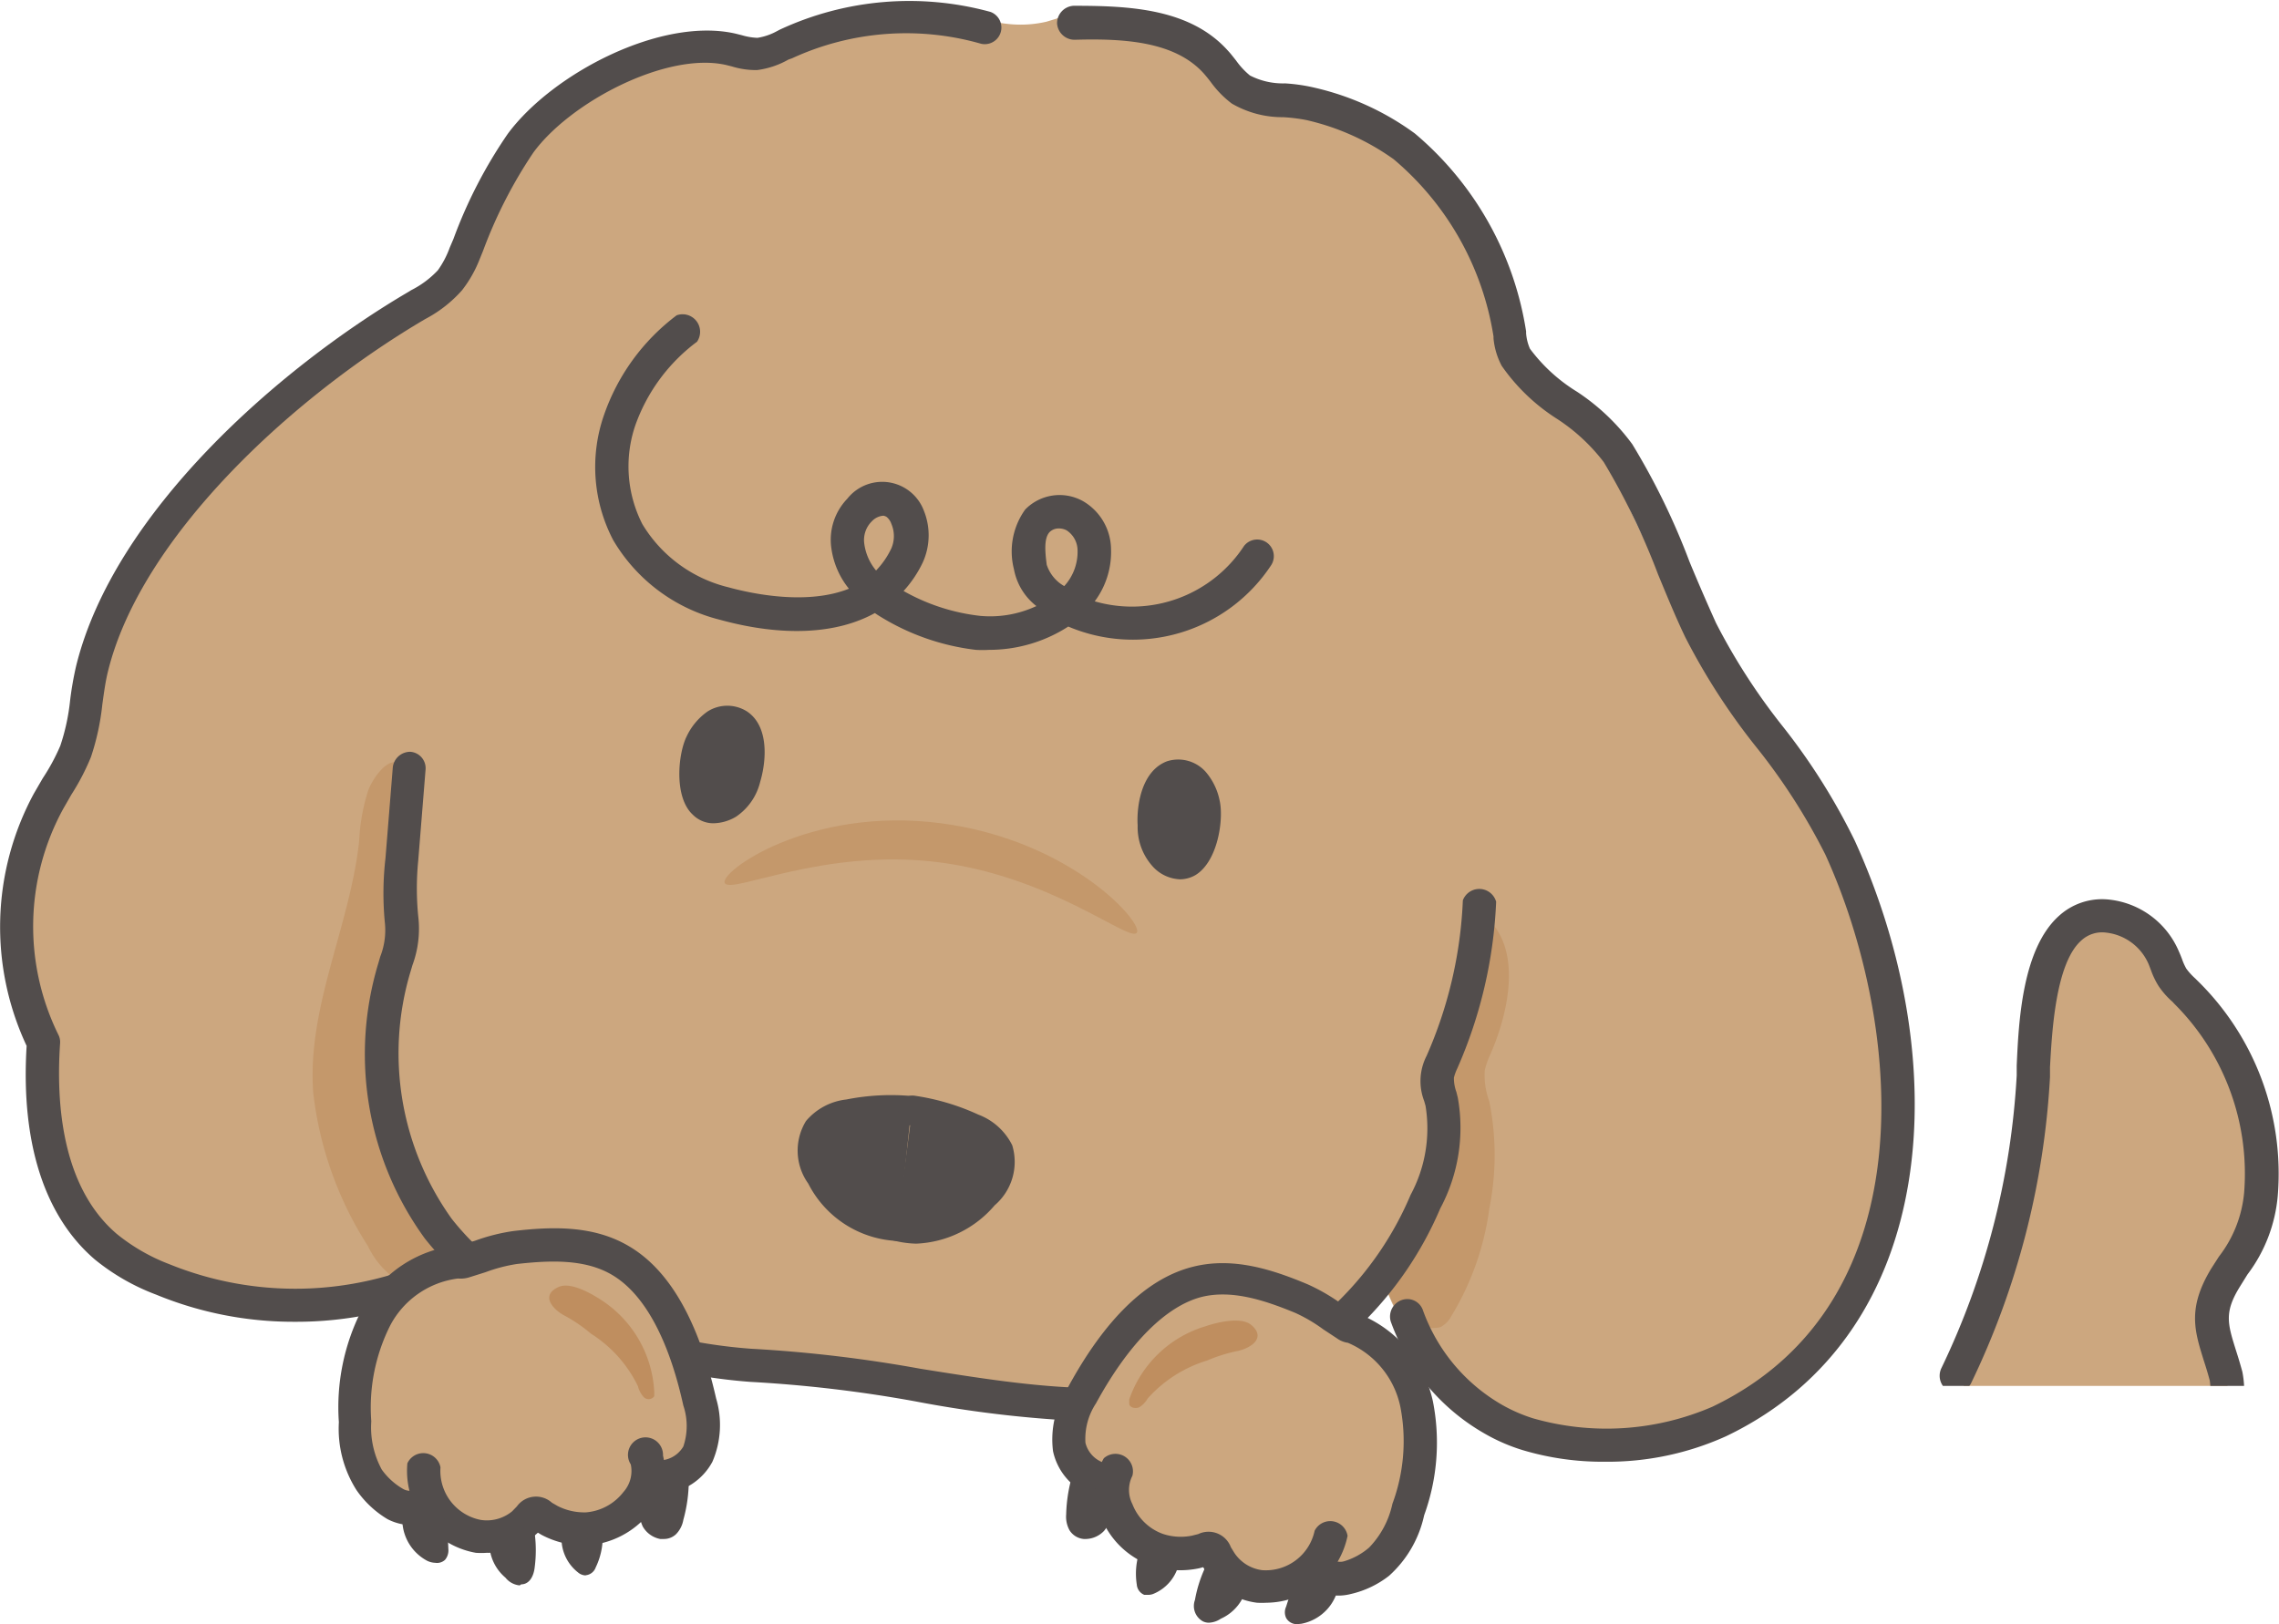 <svg xmlns="http://www.w3.org/2000/svg" xmlns:xlink="http://www.w3.org/1999/xlink" viewBox="0 0 130.07 92.72"><defs><style>.cls-1{fill:none;}.cls-2{fill:#cca77f;}.cls-3{fill:#c4986b;}.cls-4{fill:#524d4c;}.cls-5{fill:#bf8e5f;}.cls-6{clip-path:url(#clip-path);}</style><clipPath id="clip-path"><rect class="cls-1" x="102.7" y="45.05" width="34.07" height="34.07"/></clipPath></defs><g id="レイヤー_2" data-name="レイヤー 2"><g id="レイヤー_1-2" data-name="レイヤー 1"><path class="cls-2" d="M57.52,80.33c-1.74-.21-3.5-.5-5.21-.77S48.78,79,47,78.78c-1.55-.19-2.91-.3-4.16-.34-.56,0-1.12-.06-1.69-.13a36.24,36.24,0,0,1-7.89-2.16l-.76-.27a17.81,17.81,0,0,1-5.65-3.14l-.33-.28-.36.23a7.29,7.29,0,0,1-.78.42,20.69,20.69,0,0,1-11,1.71,19.94,19.94,0,0,1-5.23-1.36,12.34,12.34,0,0,1-3.35-2C3,69.14,1.69,65.07,2,59.73v-.1l0-.15a15.54,15.54,0,0,1,.39-14c.16-.29.33-.57.5-.85a12.4,12.4,0,0,0,1-1.94A12.11,12.11,0,0,0,4.44,40a19.56,19.56,0,0,1,.35-2C6.91,29.44,16.2,21.32,23.51,17l.11-.06a6,6,0,0,0,1.67-1.27A6,6,0,0,0,26,14.24l.2-.49a27.55,27.55,0,0,1,3-5.91C31.55,4.78,37.1,1.71,41.13,2.2a4.62,4.62,0,0,1,.63.11l.31.08a6.36,6.36,0,0,0,.75.16,1.87,1.87,0,0,0,.33,0,3.52,3.52,0,0,0,1.28-.43l.16-.07A17.11,17.11,0,0,1,53.76.61a16.35,16.35,0,0,1,2.63.54,6,6,0,0,0,1,.2,6.55,6.55,0,0,0,2.33-.11l.53-.16A5.1,5.1,0,0,1,61.92.76l.14,0,.07,0,.11,0a21.75,21.75,0,0,1,2.5.14,7.66,7.66,0,0,1,5,2.25c.16.18.31.37.46.55a4.56,4.56,0,0,0,.9,1,3.17,3.17,0,0,0,1.45.47l.79.07.82.07a5.89,5.89,0,0,1,.71.13A9,9,0,0,1,79,8.26c2.19,2.25,5.32,5.07,6.41,8.1,1,2.65.61,5,3.07,7a27.33,27.33,0,0,1,2.44,1.94,10.17,10.17,0,0,1,1.82,3.1,36.28,36.28,0,0,0,4.63,8c.58.76,1.16,1.49,1.74,2.22a45.42,45.42,0,0,1,6.33,9.57c5.55,12.2,4.89,27.58-7.13,33.37a16.77,16.77,0,0,1-8.78,1.25A13.37,13.37,0,0,1,87,82.31a10.49,10.49,0,0,1-2-.86,11.64,11.64,0,0,1-5.19-6.18,9.17,9.17,0,0,0-.38-.93l-.38-.86-.62.71c-.39.44-.76.83-1.13,1.18a20.23,20.23,0,0,1-5.55,3.53C67,81.09,61.87,80.85,57.52,80.33Z"/><path class="cls-3" d="M64.85,53.28c-.58.38-5-3.3-11.41-4.07S41.86,51,41.38,50.44,46.12,46,53.71,47,65.45,52.9,64.85,53.28Z"/><path class="cls-3" d="M21,45.17A11.09,11.09,0,0,0,20.5,48c-.52,4.87-3,9.52-2.62,14.41A20.5,20.5,0,0,0,21,71.14a4.91,4.91,0,0,0,1.84,2.06,1.8,1.8,0,0,0,2.42-.65,2.66,2.66,0,0,0-.28-2c-1.55-3.58-3.36-7.24-3.24-11.14a41.74,41.74,0,0,1,.9-5.63,52.78,52.78,0,0,0,.56-7.44c0-.62.26-2.41-.44-2.77S21.18,44.61,21,45.17Z"/><path class="cls-3" d="M81.93,65a19,19,0,0,1-2.2,7.18,2.69,2.69,0,0,0-.52,1.36,2.14,2.14,0,0,0,.4,1,3.14,3.14,0,0,0,.75.87,2.42,2.42,0,0,0,1.84.36,1.47,1.47,0,0,0,.63-.63A15.81,15.81,0,0,0,85,69a15.57,15.57,0,0,0,0-6.12,4.33,4.33,0,0,1-.26-1.77,4.37,4.37,0,0,1,.33-.94c1-2.29,1.9-6.07-.37-7.9-.59.66-.69,2.17-.89,3-.26,1.09-.5,2.19-.72,3.29Q82.41,61.82,81.93,65Z"/><path class="cls-4" d="M16.82,75.46a20.57,20.57,0,0,1-7.91-1.55,12.45,12.45,0,0,1-3.49-2c-2.89-2.47-4.24-6.69-3.9-12.2a16,16,0,0,1,.41-14.4l.51-.88a11.75,11.75,0,0,0,1-1.85A12,12,0,0,0,4,40a18.52,18.52,0,0,1,.35-2c2.16-8.74,11.56-17,19-21.36l.11-.07a5.45,5.45,0,0,0,1.53-1.14,5.36,5.36,0,0,0,.68-1.3l.21-.49a27,27,0,0,1,3.1-6c2.55-3.45,8.77-6.69,13-5.72l.36.09a3.59,3.59,0,0,0,.89.15,3.4,3.4,0,0,0,1.11-.38l.15-.08A17.51,17.51,0,0,1,56.53.68.95.95,0,0,1,56,2.5a15.54,15.54,0,0,0-10.8.83L45,3.4A4.86,4.86,0,0,1,43.21,4a4.66,4.66,0,0,1-1.45-.21l-.32-.08c-3.37-.77-8.88,2.1-11,5a26.49,26.49,0,0,0-2.87,5.61l-.2.49a7,7,0,0,1-1,1.76,7.34,7.34,0,0,1-2,1.59l-.11.06C16.59,22.73,8,30.72,6.15,38.38c-.14.58-.22,1.19-.31,1.84a14.06,14.06,0,0,1-.65,3,13.23,13.23,0,0,1-1.12,2.15l-.47.82a14,14,0,0,0-.27,12.88.92.92,0,0,1,.1.49c-.24,3.49.12,8.22,3.23,10.88a10.87,10.87,0,0,0,3,1.73,19.13,19.13,0,0,0,15.15-.33,1,1,0,0,1,.8,1.73A20.92,20.92,0,0,1,16.82,75.46Z"/><path class="cls-4" d="M91.59,83.45a15.91,15.91,0,0,1-4.71-.67,10.43,10.43,0,0,1-2.1-.91,12,12,0,0,1-5.41-6.44A1,1,0,0,1,80,74.22a.94.94,0,0,1,1.21.58,10.2,10.2,0,0,0,4.55,5.42,9,9,0,0,0,1.73.75,15.22,15.22,0,0,0,10.24-.66c12.52-6,10.72-22.15,6.45-31.52a35,35,0,0,0-4-6.21,37.22,37.22,0,0,1-4-6.21c-.56-1.17-1.06-2.4-1.55-3.58a39.89,39.89,0,0,0-3.1-6.41,10.68,10.68,0,0,0-2.7-2.49,11.08,11.08,0,0,1-3.12-3,4.13,4.13,0,0,1-.47-1.57v-.11a16.59,16.59,0,0,0-5.7-10.12,13.83,13.83,0,0,0-5-2.24,9.78,9.78,0,0,0-1.31-.16,5.73,5.73,0,0,1-2.93-.78,5.78,5.78,0,0,1-1.2-1.23c-.13-.17-.26-.33-.4-.49-1.65-1.83-4.55-2-7.37-1.92a1,1,0,0,1-1-.94,1,1,0,0,1,.94-1c3.11,0,6.62.13,8.8,2.55.17.18.32.38.48.58a4.36,4.36,0,0,0,.79.85,4.12,4.12,0,0,0,2,.45A10,10,0,0,1,75,5a15.58,15.58,0,0,1,5.75,2.62,18.46,18.46,0,0,1,6.35,11.3l0,.11a2.69,2.69,0,0,0,.22.88A9.59,9.59,0,0,0,90,22.36a12.3,12.3,0,0,1,3.16,3,40.07,40.07,0,0,1,3.27,6.72c.48,1.16,1,2.36,1.51,3.49a35.54,35.54,0,0,0,3.8,5.89A36,36,0,0,1,105.86,48c5.66,12.42,5,28.09-7.36,34A16.39,16.39,0,0,1,91.59,83.45Z"/><path class="cls-4" d="M62.73,81.17A66.87,66.87,0,0,1,52.22,80a75.41,75.41,0,0,0-9.41-1.11,31.62,31.62,0,0,1-9.73-2.32l-.75-.27a16.88,16.88,0,0,1-8.08-5.59A17.89,17.89,0,0,1,21.59,55l.11-.38a4.15,4.15,0,0,0,.26-2A17.42,17.42,0,0,1,22,49l.42-5.21a1,1,0,0,1,1-.87.94.94,0,0,1,.87,1l-.42,5.21a16.09,16.09,0,0,0,0,3.18,6,6,0,0,1-.33,2.79l-.11.37a16.23,16.23,0,0,0,2.35,14.11,15,15,0,0,0,7.2,5l.76.27A29.8,29.8,0,0,0,42.87,77a77.7,77.7,0,0,1,9.65,1.14c6.64,1.06,12.91,2.07,18.67-.55a18.7,18.7,0,0,0,5.17-3.28,18.77,18.77,0,0,0,4.15-6.1,8,8,0,0,0,.85-5.08l-.08-.28a3.16,3.16,0,0,1,.14-2.57,24.51,24.51,0,0,0,2.07-8.88,1,1,0,0,1,1.9.08A26.34,26.34,0,0,1,83.17,61a2.87,2.87,0,0,0-.19.52,2.27,2.27,0,0,0,.14.82l.08.32a9.76,9.76,0,0,1-1,6.33,20.55,20.55,0,0,1-4.59,6.7A20.73,20.73,0,0,1,72,79.35,22,22,0,0,1,62.73,81.17Z"/><path class="cls-4" d="M51.3,70a5.14,5.14,0,0,1-4.46-2.86,2.52,2.52,0,0,1-.16-2.66,2.77,2.77,0,0,1,1.79-.91A12.57,12.57,0,0,1,52,63.42"/><path class="cls-4" d="M51.3,70.85h0a6,6,0,0,1-5.17-3.28A3.23,3.23,0,0,1,46,64a3.52,3.52,0,0,1,2.3-1.23,13.11,13.11,0,0,1,3.81-.19A.83.83,0,1,1,52,64.25a11.24,11.24,0,0,0-3.33.16,2.11,2.11,0,0,0-1.28.58c-.33.45-.09,1.23.21,1.76a4.33,4.33,0,0,0,3.75,2.44.83.83,0,0,1,.82.84A.82.82,0,0,1,51.3,70.85Z"/><path class="cls-4" d="M51.19,70a5.15,5.15,0,0,0,5-1.72A2.52,2.52,0,0,0,57,65.75a2.78,2.78,0,0,0-1.52-1.31,12.21,12.21,0,0,0-3.43-1"/><path class="cls-4" d="M52.29,71A5.68,5.68,0,0,1,51,70.82a.83.83,0,0,1-.62-1,.82.82,0,0,1,1-.62,4.34,4.34,0,0,0,4.23-1.48c.42-.44.83-1.14.62-1.66a2.14,2.14,0,0,0-1.1-.87,11.71,11.71,0,0,0-3.2-1,.83.83,0,0,1,.24-1.64,13.2,13.2,0,0,1,3.66,1.08,3.56,3.56,0,0,1,1.94,1.75,3.26,3.26,0,0,1-1,3.43A6.21,6.21,0,0,1,52.29,71Z"/><path class="cls-4" d="M56.45,37.1a6.34,6.34,0,0,1-.76,0,13.39,13.39,0,0,1-5.61-2l-.15-.1c-2.17,1.2-5.25,1.37-8.85.38A9.82,9.82,0,0,1,35,30.84a9,9,0,0,1-.53-7.14A12.05,12.05,0,0,1,38.62,18a1,1,0,0,1,1.16,1.51,10.2,10.2,0,0,0-3.52,4.77,7.26,7.26,0,0,0,.4,5.64,7.91,7.91,0,0,0,4.92,3.61c1.53.42,4.56,1,6.87.08a4.7,4.7,0,0,1-1-2.3,3.38,3.38,0,0,1,.91-2.84,2.54,2.54,0,0,1,4.37.69,3.75,3.75,0,0,1-.06,2.94,6.64,6.64,0,0,1-1.1,1.64,11.47,11.47,0,0,0,4.37,1.42,6.23,6.23,0,0,0,3.21-.56,3.46,3.46,0,0,1-1.28-2.1,4.1,4.1,0,0,1,.64-3.41,2.74,2.74,0,0,1,3.3-.48,3.21,3.21,0,0,1,1.6,2.72,4.71,4.71,0,0,1-.93,3A7.64,7.64,0,0,0,71,31.17a.95.95,0,0,1,1.56,1.08,9.45,9.45,0,0,1-11.59,3.52A8.33,8.33,0,0,1,56.45,37.1Zm4-6.93a.74.74,0,0,0-.55.21c-.32.35-.26,1.1-.16,1.86a2.17,2.17,0,0,0,1,1.22,2.9,2.9,0,0,0,.76-2.05,1.38,1.38,0,0,0-.62-1.13A.92.92,0,0,0,60.42,30.17Zm-10-.73a1,1,0,0,0-.69.32,1.5,1.5,0,0,0-.43,1.3A3,3,0,0,0,50,32.57a4.69,4.69,0,0,0,.87-1.26,1.77,1.77,0,0,0,0-1.41.86.86,0,0,0-.27-.39A.52.52,0,0,0,50.41,29.44Z"/><path class="cls-4" d="M42.17,41.26c.86.58.68,2.2.43,3a2.63,2.63,0,0,1-1,1.62c-2.26,1.23-2.17-2.4-1.63-3.49a2.75,2.75,0,0,1,.89-1.1A1.27,1.27,0,0,1,42.17,41.26Z"/><path class="cls-4" d="M40.73,47a1.65,1.65,0,0,1-1.19-.49c-1.09-1-.84-3.49-.35-4.47a3.61,3.61,0,0,1,1.19-1.42,2.1,2.1,0,0,1,2.26,0h0c1.29.87,1.08,2.9.75,4A3.35,3.35,0,0,1,42,46.63,2.61,2.61,0,0,1,40.73,47Zm0-1.67s.13,0,.45-.15A2,2,0,0,0,41.81,44c.26-.85.21-1.88-.1-2.09a.49.49,0,0,0-.44.06,1.86,1.86,0,0,0-.59.77C40.32,43.49,40.39,45.14,40.71,45.32Z"/><path class="cls-4" d="M66.9,44.24c-1,.36-1.19,2-1.14,2.84a2.59,2.59,0,0,0,.63,1.82c1.9,1.74,2.68-1.82,2.41-3a2.69,2.69,0,0,0-.61-1.27A1.26,1.26,0,0,0,66.9,44.24Z"/><path class="cls-4" d="M67.35,50.2a2.22,2.22,0,0,1-1.52-.69,3.34,3.34,0,0,1-.9-2.38c-.07-1.11.21-3.12,1.68-3.67h0a2.1,2.1,0,0,1,2.19.59,3.59,3.59,0,0,1,.81,1.66c.24,1.06-.1,3.49-1.4,4.26A1.8,1.8,0,0,1,67.35,50.2ZM67.19,45c-.36.14-.65,1.13-.6,2A2,2,0,0,0,67,48.28c.27.25.4.26.4.26.35-.1.82-1.68.64-2.46a1.9,1.9,0,0,0-.4-.89A.5.5,0,0,0,67.19,45Z"/><path class="cls-2" d="M21.42,74.15a10.67,10.67,0,0,0-1.4,5,8.21,8.21,0,0,0,.54,4.69c1.21,2.28,4.07,3,6.6,3.52a3.27,3.27,0,0,0,1.67,0c.58-.19,1-.71,1.61-.85,1.06-.27,2.08.72,3.17.65a3.34,3.34,0,0,0,1.64-.73c2.07-1.41,4.35-3.19,4.43-5.69A7.8,7.8,0,0,0,39,77.76c-1-2.6-2.22-5.45-4.76-6.58s-4.89.09-7.41.72C24.71,72.42,22.83,72,21.42,74.15Z"/><path class="cls-4" d="M23.48,87.07a3.07,3.07,0,0,1-1.36-.34,5.69,5.69,0,0,1-1.78-1.67,6.53,6.53,0,0,1-1-3.87,12.23,12.23,0,0,1,1.3-6.4,7,7,0,0,1,5.67-3.71h0l.81-.25a10.88,10.88,0,0,1,2.18-.55c2.22-.26,4.56-.33,6.57.85,2.34,1.36,4,4.29,5,8.7a5.31,5.31,0,0,1-.21,3.62,3.47,3.47,0,0,1-3.94,1.72A1,1,0,0,1,36.11,84a.94.94,0,0,1,1.17-.66A1.61,1.61,0,0,0,39,82.58a3.67,3.67,0,0,0,0-2.34c-.84-3.82-2.25-6.4-4.09-7.47-1.54-.9-3.51-.82-5.4-.61a9,9,0,0,0-1.8.47l-.89.28a1.67,1.67,0,0,1-.68.08,5.09,5.09,0,0,0-3.89,2.72,10.44,10.44,0,0,0-1.06,5.43,5.05,5.05,0,0,0,.6,2.76A3.87,3.87,0,0,0,23,85a.82.82,0,0,0,.82,0,1,1,0,0,1,1.34,0,1,1,0,0,1,0,1.35A2.41,2.41,0,0,1,23.48,87.07Z"/><path class="cls-4" d="M27.78,88.65a4.4,4.4,0,0,1-.62,0,4.75,4.75,0,0,1-3.91-5.11,1,1,0,0,1,1.89.23,2.85,2.85,0,0,0,2.29,3,2.27,2.27,0,0,0,1.8-.49L29.5,86a1.35,1.35,0,0,1,2-.21l.33.19a3.35,3.35,0,0,0,1.62.36,3,3,0,0,0,2.13-1.16A1.8,1.8,0,0,0,36,83.6a1,1,0,1,1,1.84-.5,3.68,3.68,0,0,1-.74,3.23,5,5,0,0,1-3.65,1.9,5.2,5.2,0,0,1-2.55-.61l-.2-.12-.18.16A4.05,4.05,0,0,1,27.78,88.65Z"/><path class="cls-4" d="M23.4,86.37a2.23,2.23,0,0,0,1.19,2.34c.13.07.31.11.41,0a.38.38,0,0,0,.07-.28L25,87.06"/><path class="cls-4" d="M24.84,89.22a1.14,1.14,0,0,1-.45-.11A2.67,2.67,0,0,1,23,86.29a.44.44,0,0,1,.87.15,1.81,1.81,0,0,0,.78,1.78l0-1.14a.44.44,0,1,1,.88,0l.06,1.36a.84.84,0,0,1-.19.61A.67.67,0,0,1,24.84,89.22Z"/><path class="cls-4" d="M28.37,87.93a2.2,2.2,0,0,0,.8,1.84c.15.16.34.33.55.29s.38-.38.4-.66a7,7,0,0,0,0-1.77"/><path class="cls-4" d="M29.66,90.51a1.17,1.17,0,0,1-.81-.44,2.59,2.59,0,0,1-.91-2.24.45.45,0,0,1,.53-.33.44.44,0,0,1,.33.53c-.09.38.14.84.7,1.44l.15.14a2.42,2.42,0,0,1,0-.25,6.66,6.66,0,0,0,0-1.67.44.44,0,0,1,.37-.5.45.45,0,0,1,.5.37,7.48,7.48,0,0,1,0,1.89c-.06.59-.34,1-.77,1Z"/><path class="cls-4" d="M32.52,87.46a2,2,0,0,0,.74,2l.18.07c.1,0,.16-.1.2-.19a3.56,3.56,0,0,0,.3-2"/><path class="cls-4" d="M33.43,89.94a.7.7,0,0,1-.44-.17,2.46,2.46,0,0,1-.9-2.4.44.44,0,1,1,.86.18,1.61,1.61,0,0,0,.38,1.34,3.13,3.13,0,0,0,.17-1.51.44.44,0,0,1,.87-.13A4,4,0,0,1,34,89.48a.67.67,0,0,1-.57.45Z"/><path class="cls-4" d="M36.92,85.44a2.44,2.44,0,0,0,.13,1.47c.24.44.89.69,1.25.35a1.1,1.1,0,0,0,.29-.59,8.32,8.32,0,0,0,.24-2.33"/><path class="cls-4" d="M37.89,87.86l-.21,0a1.46,1.46,0,0,1-1-.72,2.84,2.84,0,0,1-.18-1.72A.43.43,0,0,1,37,85a.44.44,0,0,1,.39.49,2.14,2.14,0,0,0,.09,1.21.56.56,0,0,0,.38.27l.19,0a.75.75,0,0,0,.15-.37,7.77,7.77,0,0,0,.23-2.2.44.44,0,0,1,.88,0A8.41,8.41,0,0,1,39,86.77a1.54,1.54,0,0,1-.42.82A1,1,0,0,1,37.89,87.86Z"/><path class="cls-5" d="M37.34,79.47l0,.24a.39.39,0,0,1-.6.05,1.43,1.43,0,0,1-.33-.62,7.31,7.31,0,0,0-2.68-3,8.73,8.73,0,0,0-1.45-1c-.67-.33-1.5-1.18-.39-1.67.71-.31,1.93.42,2.49.79A6.65,6.65,0,0,1,37.34,79.47Z"/><path class="cls-2" d="M81.22,79.13a10.77,10.77,0,0,1,0,5.23,8.28,8.28,0,0,1-1.8,4.37c-1.8,1.86-4.74,1.78-7.32,1.58a3.27,3.27,0,0,1-1.61-.42c-.51-.35-.79-1-1.32-1.27-1-.55-2.2.13-3.23-.23a3.47,3.47,0,0,1-1.38-1.15c-1.6-1.93-3.31-4.27-2.7-6.7a7.93,7.93,0,0,1,1.54-2.74c1.67-2.23,3.63-4.63,6.38-5s4.67,1.42,6.93,2.72C78.53,76.56,80.45,76.69,81.22,79.13Z"/><path class="cls-4" d="M76.5,91.09a2.49,2.49,0,0,1-2.21-1.16,1,1,0,0,1,1.64-1,.79.79,0,0,0,.79.2,3.89,3.89,0,0,0,1.42-.78,5.14,5.14,0,0,0,1.33-2.5,10.28,10.28,0,0,0,.46-5.5,5.09,5.09,0,0,0-3-3.69,1.39,1.39,0,0,1-.62-.25l-.79-.52a8.89,8.89,0,0,0-1.6-.94c-1.77-.73-3.64-1.34-5.37-.9-2,.53-4.12,2.62-6,6.07a3.67,3.67,0,0,0-.6,2.25,1.61,1.61,0,0,0,1.47,1.22,1,1,0,0,1,1,1,.94.94,0,0,1-1,1,3.47,3.47,0,0,1-3.32-2.74,5.33,5.33,0,0,1,.79-3.53c2.15-4,4.56-6.34,7.19-7,2.26-.57,4.48.13,6.55,1a10.93,10.93,0,0,1,1.95,1.13l.71.47h0A6.94,6.94,0,0,1,81.78,80a12.17,12.17,0,0,1-.5,6.51,6.48,6.48,0,0,1-2,3.45A5.53,5.53,0,0,1,77.1,91,2.91,2.91,0,0,1,76.5,91.09Z"/><path class="cls-4" d="M72.29,91.5a5.07,5.07,0,0,1-.55,0,4.17,4.17,0,0,1-2.95-1.83l-.12-.2-.22.06a5.26,5.26,0,0,1-2.62-.11,4.79,4.79,0,0,1-3-2.83A3.65,3.65,0,0,1,63,83.25a1,1,0,0,1,1.63,1,1.79,1.79,0,0,0,0,1.62,2.93,2.93,0,0,0,1.74,1.7,3.23,3.23,0,0,0,1.66.1l.36-.09a1.36,1.36,0,0,1,1.86.75l.19.31a2.25,2.25,0,0,0,1.59,1,2.85,2.85,0,0,0,3-2.25,1,1,0,0,1,1.88.29A4.77,4.77,0,0,1,72.29,91.5Z"/><path class="cls-4" d="M76,90.34a2.28,2.28,0,0,1-1.79,1.93c-.15,0-.33,0-.4-.11a.37.37,0,0,1,0-.29c.15-.44.29-.87.43-1.3"/><path class="cls-4" d="M74.06,92.72a.69.69,0,0,1-.66-.36.76.76,0,0,1,0-.63l.42-1.3a.44.44,0,0,1,.56-.28.43.43,0,0,1,.28.55l-.35,1.08a1.81,1.81,0,0,0,1.24-1.49.44.44,0,1,1,.87.09,2.66,2.66,0,0,1-2.15,2.32Z"/><path class="cls-4" d="M70.76,90.48c0,.7-.68,1.19-1.27,1.55a.69.69,0,0,1-.61.13c-.25-.12-.25-.47-.21-.74a7.14,7.14,0,0,1,.53-1.7"/><path class="cls-4" d="M69,92.64a.77.77,0,0,1-.35-.08,1,1,0,0,1-.45-1.22,7.52,7.52,0,0,1,.56-1.8.44.44,0,0,1,.58-.22.45.45,0,0,1,.22.59,6.67,6.67,0,0,0-.49,1.59.74.74,0,0,0,0,.25l.16-.1c.7-.42,1-.8,1.06-1.19a.45.45,0,0,1,.46-.42.44.44,0,0,1,.42.46,2.59,2.59,0,0,1-1.49,1.91A1.33,1.33,0,0,1,69,92.64Z"/><path class="cls-4" d="M66.9,88.89a2,2,0,0,1-1.25,1.69l-.19,0a.29.29,0,0,1-.14-.25,3.45,3.45,0,0,1,.26-2"/><path class="cls-4" d="M65.52,91.05l-.21,0a.69.69,0,0,1-.43-.59,4,4,0,0,1,.29-2.23.44.44,0,1,1,.81.36A3.05,3.05,0,0,0,65.73,90a1.59,1.59,0,0,0,.73-1.18.44.44,0,1,1,.88.07A2.45,2.45,0,0,1,65.81,91,.8.8,0,0,1,65.52,91.05Z"/><path class="cls-4" d="M63.22,85.75a2.49,2.49,0,0,1-.53,1.38.87.87,0,0,1-1.3,0,1.11,1.11,0,0,1-.11-.65,7.84,7.84,0,0,1,.41-2.3"/><path class="cls-4" d="M62,87.86h-.15a1.07,1.07,0,0,1-.81-.5,1.6,1.6,0,0,1-.19-.9A8.68,8.68,0,0,1,61.27,84a.44.44,0,1,1,.83.28,7.61,7.61,0,0,0-.38,2.17.84.84,0,0,0,.05.41l.16.08a.62.62,0,0,0,.45-.15,2.2,2.2,0,0,0,.41-1.14.43.43,0,0,1,.51-.36.44.44,0,0,1,.36.51,2.9,2.9,0,0,1-.65,1.6A1.48,1.48,0,0,1,62,87.86Z"/><path class="cls-5" d="M64.45,79.89l0,.24c0,.23.36.31.57.21a1.36,1.36,0,0,0,.48-.5,7.47,7.47,0,0,1,3.4-2.17,9,9,0,0,1,1.67-.53c.73-.13,1.77-.73.83-1.51-.6-.48-2-.12-2.61.09A6.6,6.6,0,0,0,64.45,79.89Z"/><g class="cls-6"><path class="cls-2" d="M111.64,78.54a45.55,45.55,0,0,0,4.41-17.11c.14-2.63.18-9.41,4.21-9.14a4,4,0,0,1,3.27,2.4,8.06,8.06,0,0,0,.48,1.08,4.54,4.54,0,0,0,.75.83,14.6,14.6,0,0,1,4.31,11.57c-.19,2.15-1,3.06-2,4.74-1.41,2.27-.64,3.25,0,5.66a4.9,4.9,0,0,1-.28,2.64c-1.11,3.77-2,6.79-5.38,9.92"/><path class="cls-4" d="M121.42,92.08a1,1,0,0,1-.7-.31.94.94,0,0,1,.06-1.34c3.16-2.89,4-5.7,5-9.26l.07-.23a4.1,4.1,0,0,0,.27-2.12c-.11-.42-.23-.8-.34-1.14-.53-1.7-.95-3,.43-5.27l.43-.67a7,7,0,0,0,1.44-3.65,13.69,13.69,0,0,0-4-10.8l-.09-.1a4.53,4.53,0,0,1-.8-.91,4.57,4.57,0,0,1-.43-.9l-.12-.31a3,3,0,0,0-2.46-1.83,1.74,1.74,0,0,0-1.39.45C117.3,55,117.11,59,117,60.92l0,.57A46,46,0,0,1,112.48,79a1,1,0,0,1-1.29.4,1,1,0,0,1-.39-1.29,44.1,44.1,0,0,0,4.3-16.72l0-.55c.11-2.5.31-6.68,2.42-8.56a3.65,3.65,0,0,1,2.78-.93,4.89,4.89,0,0,1,4.07,3c.06.13.11.26.16.39a3.32,3.32,0,0,0,.25.56,3.64,3.64,0,0,0,.51.56l.1.1A15.41,15.41,0,0,1,130,68.25a8.69,8.69,0,0,1-1.73,4.51l-.41.66c-.93,1.49-.73,2.13-.24,3.69.12.37.24.77.36,1.21a5.74,5.74,0,0,1-.28,3.16l-.07.23c-1.09,3.69-2,6.88-5.58,10.12A.92.92,0,0,1,121.42,92.08Z"/></g></g></g></svg>